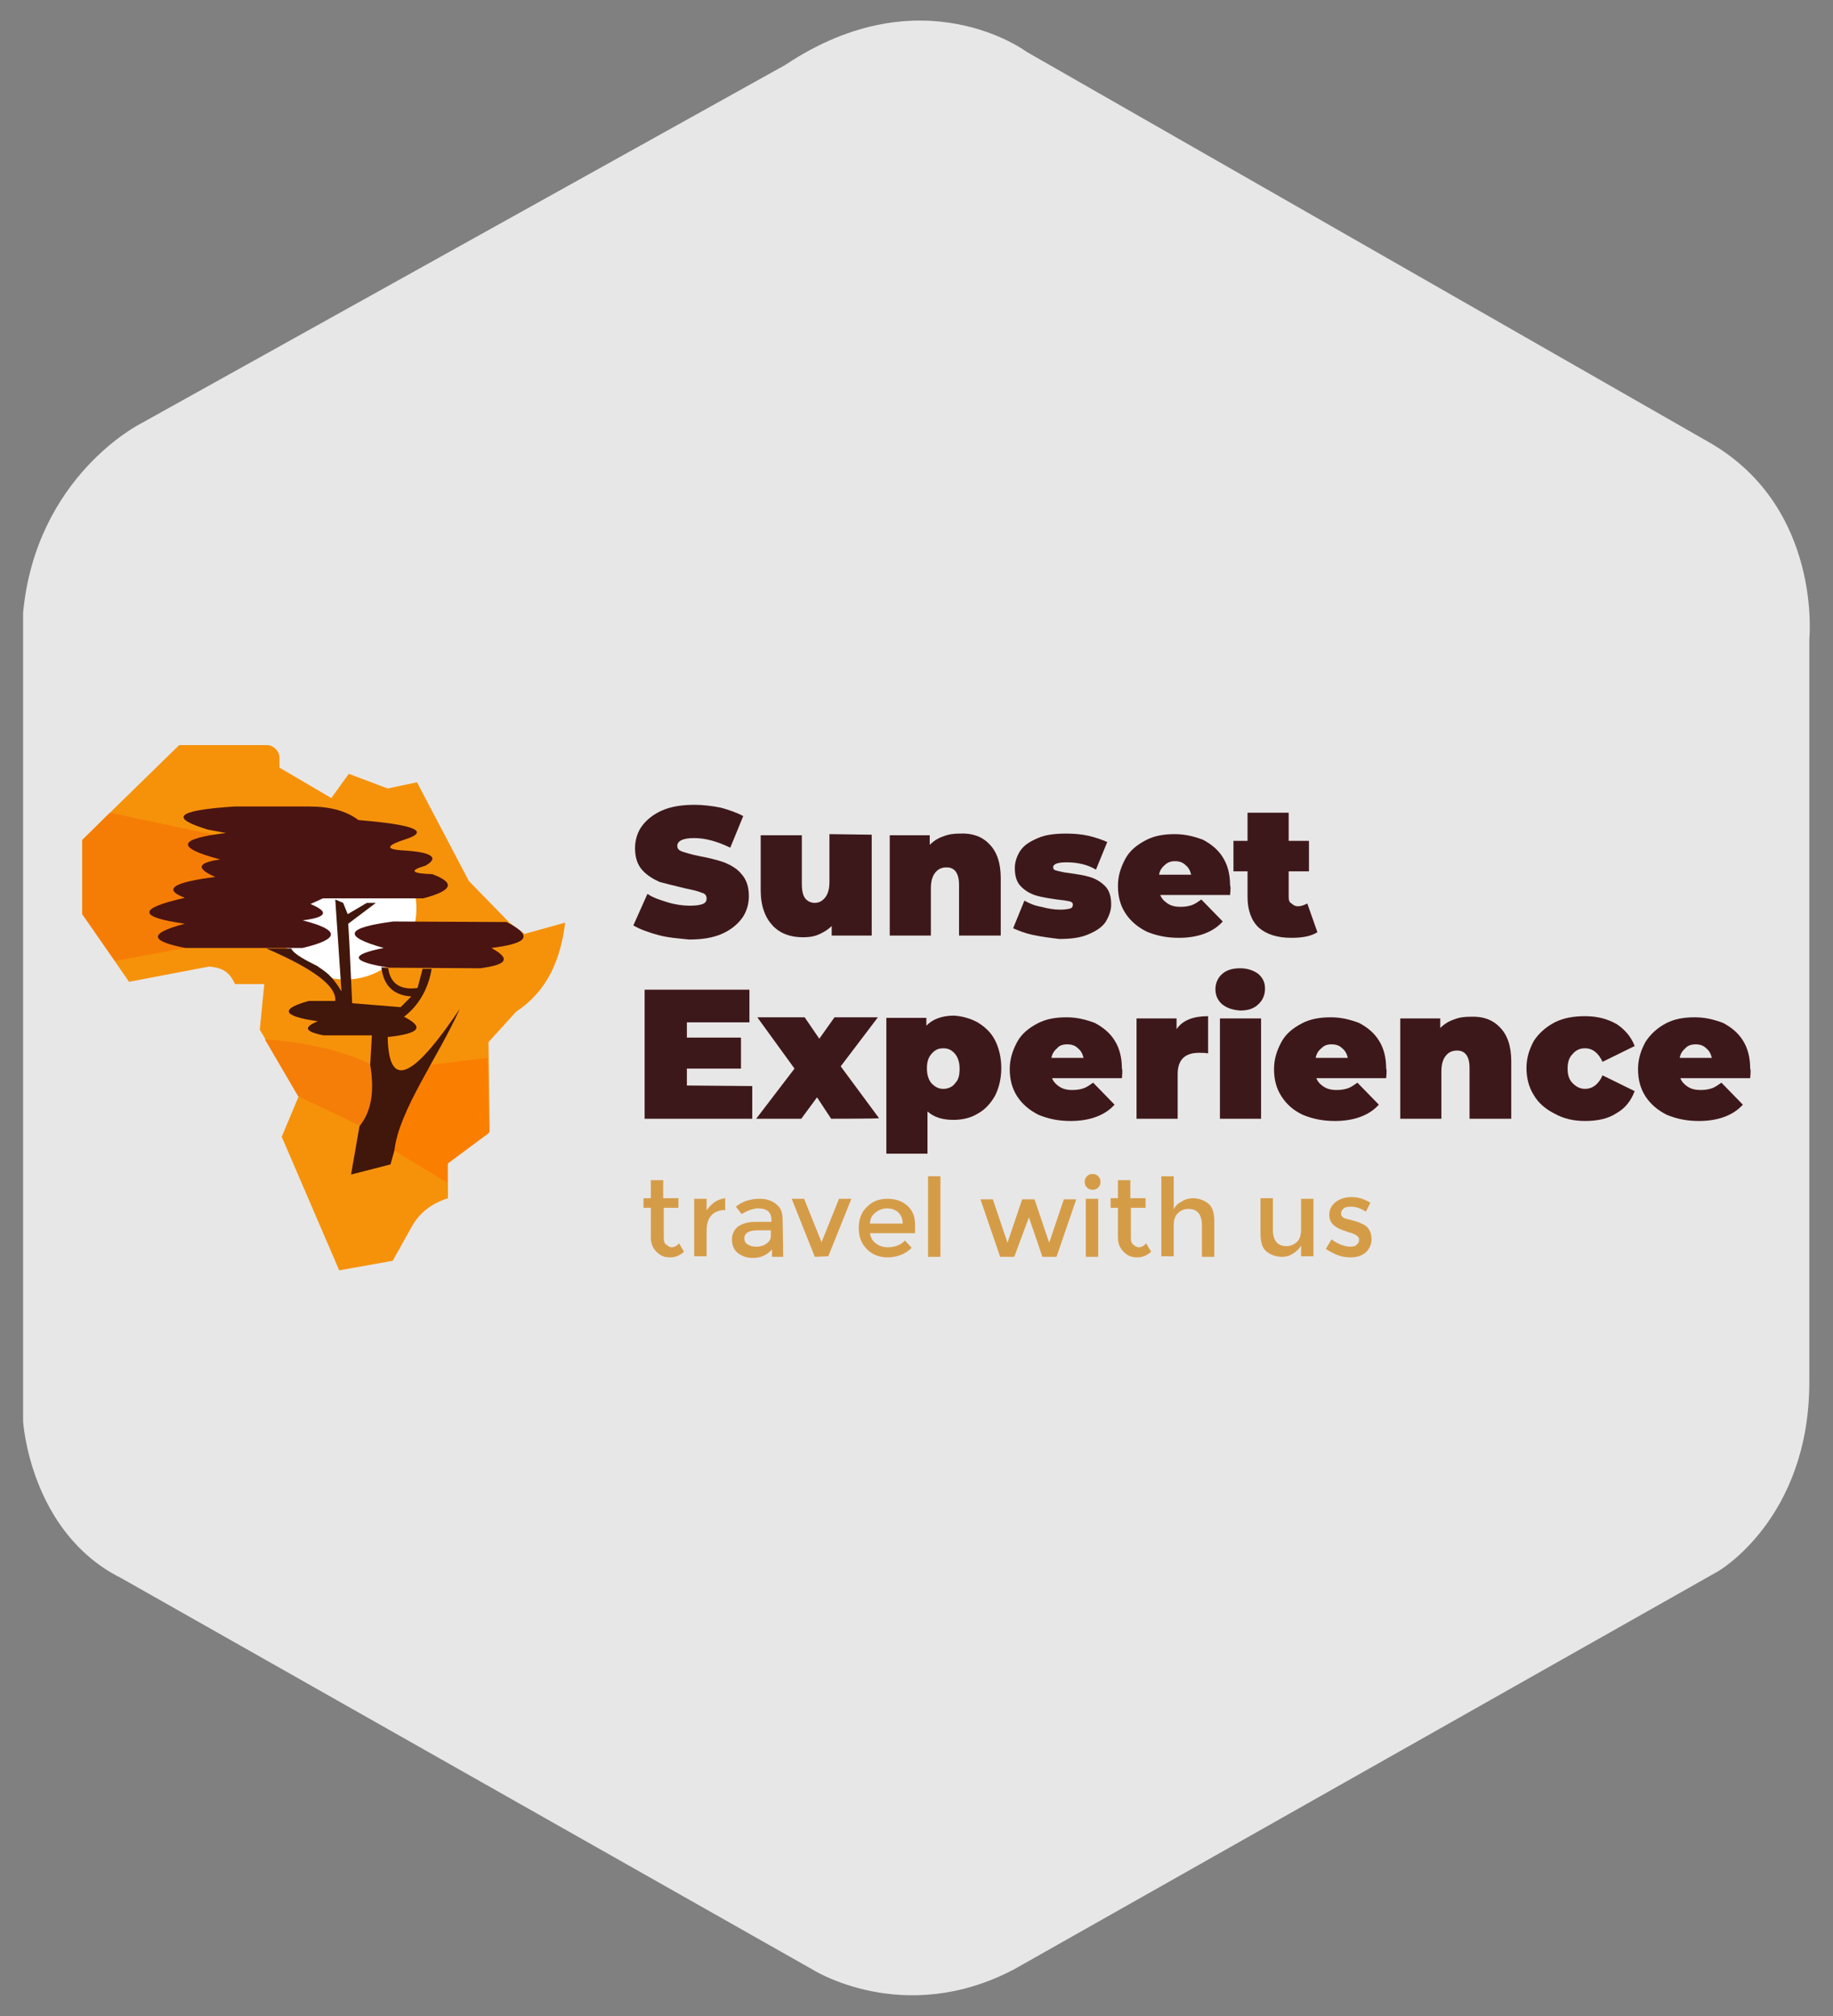 <svg xmlns="http://www.w3.org/2000/svg" xmlns:xlink="http://www.w3.org/1999/xlink" id="Layer_1" x="0px" y="0px" viewBox="0 0 325.3 357.7" style="enable-background:new 0 0 325.3 357.7;" xml:space="preserve"><rect x="0" y="0" width="325.3" height="357.7" fill="#808080" stroke="none"/><style type="text/css">	.st0{fill:#E8E7E7;}	.st1{fill:#3D181A;}	.st2{fill:#D59C48;}	.st3{fill:#F6920A;}	.st4{fill:#FFFFFF;}	.st5{fill:#FA7E00;}	.st6{fill:#F57E08;}	.st7{fill:#41160B;}	.st8{fill:#4A1412;}	.st9{fill:#F67D05;}</style><path class="st0" d="M24.9,75.2c0,0-18.5,9.3-20.8,33.5v143.5c0,0,1.2,19.7,17.4,27.8l122.6,69.4c0,0,16.2,10.4,35.9,0l124.9-70.6 c0,0,16.2-9.3,16.2-33.6V113.4c0,0,2.3-23.1-17.4-34.7L182.2,9.2c0,0-18.5-13.9-42.8,2.3L24.9,75.2z"></path><g>	<g>		<path class="st1" d="M116.8,165.9c-1.8-0.5-3.2-1-4.4-1.7l2.5-5.6c1,0.7,2.3,1.1,3.6,1.5s2.7,0.6,3.9,0.6c1,0,1.8-0.1,2.3-0.3   s0.7-0.5,0.7-1s-0.3-0.9-0.9-1c-0.6-0.3-1.6-0.5-3-0.8c-1.7-0.4-3.2-0.8-4.4-1.1c-1.1-0.5-2.2-1.1-3.1-2.1c-0.9-1-1.3-2.3-1.3-3.9   c0-1.4,0.4-2.8,1.2-3.9c0.8-1.1,2-2.1,3.6-2.8c1.6-0.7,3.5-1,5.8-1c1.5,0,3.1,0.2,4.6,0.5c1.5,0.4,2.9,0.9,4,1.5l-2.3,5.6   c-2.3-1.1-4.4-1.7-6.4-1.7s-3,0.5-3,1.4c0,0.5,0.3,0.8,0.9,1c0.6,0.2,1.5,0.5,3,0.8c1.7,0.3,3.2,0.7,4.4,1.1   c1.2,0.5,2.3,1.1,3.1,2.1c0.9,1,1.3,2.3,1.3,3.9c0,1.4-0.4,2.8-1.2,3.9c-0.8,1.1-2,2.1-3.6,2.8c-1.6,0.7-3.5,1-5.8,1   C120.5,166.5,118.6,166.4,116.8,165.9z"></path>		<path class="st1" d="M154.7,148.1V166h-7.1v-1.7c-0.7,0.7-1.4,1.1-2.3,1.5s-1.8,0.5-2.8,0.5c-2.3,0-4.1-0.7-5.4-2.1   s-2.1-3.4-2.1-6.3v-9.7h7.3v8.6c0,1.2,0.2,2.1,0.6,2.6c0.4,0.5,1,0.8,1.7,0.8s1.3-0.3,1.8-0.9c0.5-0.6,0.8-1.5,0.8-2.8V148   L154.7,148.1L154.7,148.1z"></path>		<path class="st1" d="M175.6,149.8c1.3,1.3,2,3.3,2,6V166h-7.4v-9c0-2.1-0.8-3.1-2.2-3.1c-0.9,0-1.5,0.3-2,0.9s-0.8,1.5-0.8,2.8   v8.4h-7.3v-17.8h7.1v1.7c0.7-0.7,1.5-1.2,2.4-1.5c1-0.4,1.9-0.5,3-0.5C172.5,147.8,174.3,148.4,175.6,149.8z"></path>		<path class="st1" d="M183.4,165.9c-1.5-0.3-2.7-0.8-3.6-1.2l2-4.9c0.9,0.5,1.8,0.9,3,1.1c1.1,0.3,2.3,0.5,3.3,0.5   c0.9,0,1.4-0.1,1.8-0.2s0.5-0.4,0.5-0.7s-0.2-0.5-0.7-0.6c-0.5-0.1-1.1-0.2-2.1-0.3c-1.4-0.2-2.7-0.4-3.7-0.7   c-1-0.3-1.9-0.8-2.7-1.6c-0.8-0.8-1.1-1.9-1.1-3.3c0-1.1,0.4-2.2,1-3.1c0.7-1,1.7-1.6,3.1-2.2c1.3-0.6,3.1-0.8,5-0.8   c1.3,0,2.7,0.1,4,0.4s2.4,0.7,3.3,1.1l-2,4.9c-1.5-0.9-3.3-1.3-5.2-1.3c-1.6,0-2.4,0.3-2.4,0.9c0,0.3,0.2,0.5,0.7,0.6   c0.5,0.1,1.1,0.3,2.1,0.4c1.4,0.2,2.7,0.4,3.7,0.7c1,0.3,1.9,0.8,2.7,1.6c0.8,0.8,1.1,1.9,1.1,3.3c0,1.1-0.4,2.1-1,3.1   c-0.7,1-1.7,1.6-3.1,2.2c-1.4,0.6-3.1,0.8-5.1,0.8C186.3,166.4,184.8,166.2,183.4,165.9z"></path>		<path class="st1" d="M218.3,158.8h-12.4c0.3,0.7,0.7,1.1,1.3,1.5c0.6,0.4,1.3,0.6,2.3,0.6c0.8,0,1.4-0.1,2-0.3   c0.6-0.2,1.1-0.6,1.7-1l3.8,3.9c-1.7,1.9-4.4,2.9-7.8,2.9c-2.2,0-4-0.4-5.7-1.1c-1.6-0.8-2.9-1.9-3.8-3.3s-1.3-3-1.3-4.8   c0-1.8,0.5-3.3,1.3-4.8s2.1-2.5,3.6-3.3c1.5-0.8,3.2-1.1,5.2-1.1c1.8,0,3.4,0.4,5,1c1.5,0.8,2.7,1.8,3.5,3.1   c0.9,1.4,1.3,3.1,1.3,5C218.4,157.2,218.4,157.8,218.3,158.8z M206.7,153.5c-0.5,0.4-0.9,1-1,1.7h5.7c-0.2-0.8-0.5-1.3-1-1.7   c-0.5-0.5-1.1-0.7-1.9-0.7C207.8,152.8,207.2,153,206.7,153.5z"></path>		<path class="st1" d="M233.8,165.4c-1.1,0.7-2.6,1-4.6,1c-2.5,0-4.4-0.6-5.8-1.8c-1.3-1.2-2-3.1-2-5.4v-4.6h-2.5v-5.4h2.5v-5h7.3v5   h3.6v5.4h-3.6v4.5c0,0.6,0.1,1,0.5,1.2c0.3,0.3,0.7,0.5,1.1,0.5c0.7,0,1.1-0.2,1.7-0.5L233.8,165.4z"></path>	</g>	<g>		<path class="st1" d="M133.5,192.7v5.8h-19.1v-22.9H133v5.8h-11.1v2.7h9.6v5.5h-9.6v3L133.5,192.7L133.5,192.7z"></path>		<path class="st1" d="M147.5,198.5l-2.5-3.8l-2.8,3.8h-8l6.8-8.9l-6.6-9.1h8.4l2.6,3.8l2.7-3.8h7.7l-6.6,8.7l6.8,9.2   C156,198.5,147.5,198.5,147.5,198.5z"></path>		<path class="st1" d="M173.5,181.4c1.3,0.8,2.4,1.8,3.1,3.2s1.1,3.1,1.1,4.9s-0.4,3.5-1.1,4.9c-0.8,1.4-1.8,2.5-3.1,3.2   c-1.3,0.8-2.8,1.1-4.3,1.1c-2,0-3.5-0.5-4.6-1.5v7.5h-7.3v-24.1h7.1v1.4c1-1.1,2.7-1.8,4.9-1.8   C170.8,180.3,172.2,180.7,173.5,181.4z M169.5,192.2c0.6-0.6,0.8-1.4,0.8-2.6c0-1.1-0.3-2-0.8-2.6c-0.6-0.7-1.2-1-2.1-1   s-1.5,0.3-2.1,1c-0.6,0.7-0.8,1.5-0.8,2.6c0,1.1,0.3,2,0.8,2.6c0.6,0.6,1.2,1,2.1,1S169.1,192.8,169.5,192.2z"></path>		<path class="st1" d="M199.1,191.3h-12.4c0.3,0.7,0.7,1.1,1.3,1.5c0.6,0.4,1.3,0.6,2.3,0.6c0.8,0,1.4-0.1,2-0.3   c0.6-0.2,1.1-0.6,1.7-1l3.8,3.9c-1.7,1.9-4.4,2.9-7.8,2.9c-2.2,0-4-0.4-5.7-1.1c-1.6-0.8-2.9-1.9-3.8-3.3c-0.9-1.4-1.3-3-1.3-4.8   c0-1.8,0.5-3.3,1.3-4.8s2.1-2.5,3.6-3.3c1.5-0.8,3.2-1.1,5.2-1.1c1.8,0,3.4,0.4,5,1c1.5,0.8,2.7,1.8,3.5,3.1   c0.9,1.4,1.3,3.1,1.3,5C199.2,189.7,199.2,190.3,199.1,191.3z M187.6,186c-0.5,0.4-0.9,1-1,1.7h5.7c-0.2-0.8-0.5-1.3-1-1.7   c-0.5-0.5-1.1-0.7-1.9-0.7S188,185.5,187.6,186z"></path>		<path class="st1" d="M214.4,180.3v6.6c-0.6-0.1-1.1-0.1-1.6-0.1c-2.6,0-3.8,1.3-3.8,3.8v7.9h-7.3v-17.8h7.1v1.9   C209.9,181,211.8,180.3,214.4,180.3z"></path>		<path class="st1" d="M216.9,178.2c-0.8-0.7-1.2-1.6-1.2-2.7c0-1,0.4-2,1.2-2.7c0.8-0.7,1.9-1,3.2-1s2.4,0.4,3.2,1   c0.8,0.7,1.2,1.5,1.2,2.6c0,1.1-0.4,2.1-1.2,2.8c-0.8,0.8-1.9,1.1-3.2,1.1C218.8,179.2,217.8,178.9,216.9,178.2z M216.5,180.7h7.3   v17.8h-7.3V180.7z"></path>		<path class="st1" d="M246,191.3h-12.4c0.3,0.7,0.7,1.1,1.3,1.5c0.6,0.4,1.3,0.6,2.3,0.6c0.8,0,1.4-0.1,2-0.3   c0.6-0.2,1.1-0.6,1.7-1l3.8,3.9c-1.7,1.9-4.4,2.9-7.8,2.9c-2.2,0-4-0.4-5.7-1.1c-1.7-0.8-2.9-1.9-3.8-3.3c-0.9-1.4-1.3-3-1.3-4.8   c0-1.8,0.5-3.3,1.3-4.8s2.1-2.5,3.6-3.3c1.5-0.8,3.2-1.1,5.2-1.1c1.8,0,3.4,0.4,5,1c1.5,0.8,2.7,1.8,3.5,3.1   c0.9,1.4,1.3,3.1,1.3,5C246.1,189.7,246.1,190.3,246,191.3z M234.5,186c-0.5,0.4-0.9,1-1,1.7h5.7c-0.2-0.8-0.5-1.3-1-1.7   c-0.5-0.5-1.1-0.7-1.9-0.7S235,185.5,234.5,186z"></path>		<path class="st1" d="M266.2,182.3c1.3,1.3,2,3.3,2,6v10.2h-7.4v-9c0-2.1-0.8-3.1-2.2-3.1c-0.9,0-1.5,0.3-2,0.9   c-0.5,0.6-0.8,1.5-0.8,2.8v8.4h-7.3v-17.8h7.1v1.7c0.7-0.7,1.5-1.2,2.4-1.5c1-0.4,1.9-0.5,3-0.5   C263.1,180.3,264.9,180.9,266.2,182.3z"></path>		<path class="st1" d="M275.9,197.6c-1.6-0.8-2.9-1.9-3.7-3.3c-0.9-1.4-1.3-3.1-1.3-4.8c0-1.8,0.5-3.3,1.3-4.8   c0.9-1.4,2.2-2.5,3.7-3.3c1.6-0.8,3.4-1.1,5.4-1.1c2.2,0,4,0.5,5.6,1.4c1.5,1,2.6,2.3,3.2,3.9l-5.7,2.8c-0.7-1.5-1.7-2.4-3.1-2.4   c-0.9,0-1.6,0.3-2.2,1c-0.6,0.6-0.9,1.4-0.9,2.6s0.3,2,0.9,2.6s1.3,1,2.2,1c1.3,0,2.4-0.8,3.1-2.4l5.7,2.8c-0.6,1.6-1.6,3-3.2,3.9   c-1.5,1-3.4,1.4-5.6,1.4C279.3,198.9,277.5,198.5,275.9,197.6z"></path>		<path class="st1" d="M310.6,191.3h-12.4c0.3,0.7,0.7,1.1,1.3,1.5c0.6,0.4,1.3,0.6,2.3,0.6c0.8,0,1.4-0.1,2-0.3   c0.6-0.2,1.1-0.6,1.7-1l3.8,3.9c-1.7,1.9-4.4,2.9-7.8,2.9c-2.2,0-4-0.4-5.7-1.1c-1.6-0.8-2.9-1.9-3.8-3.3c-0.9-1.4-1.3-3-1.3-4.8   c0-1.8,0.5-3.3,1.3-4.8c0.9-1.4,2.1-2.5,3.6-3.3c1.5-0.8,3.2-1.1,5.2-1.1c1.8,0,3.4,0.4,5,1c1.5,0.8,2.7,1.8,3.5,3.1   c0.9,1.4,1.3,3.1,1.3,5C310.7,189.7,310.7,190.3,310.6,191.3z M299.1,186c-0.5,0.4-0.9,1-1,1.7h5.7c-0.2-0.8-0.5-1.3-1-1.7   c-0.5-0.5-1.1-0.7-1.9-0.7C300.2,185.3,299.5,185.5,299.1,186z"></path>	</g>	<g>		<g>			<path class="st2" d="M117.8,214.5v5.2c0,0.5,0.1,0.9,0.4,1.1s0.6,0.5,1,0.5s0.9-0.2,1.3-0.7l0.9,1.5c-0.8,0.7-1.6,1-2.5,1    c-1,0-1.7-0.3-2.4-1s-1-1.5-1-2.6v-5.2h-1.3v-1.7h1.3v-3.2h2.2v3.2h2.7v1.7H117.8L117.8,214.5z"></path>			<path class="st2" d="M128.6,214.7c-1,0-1.9,0.4-2.4,1c-0.6,0.7-0.8,1.6-0.8,2.8v4.4h-2.2v-10.2h2.2v2.1c0.4-0.7,0.9-1.1,1.4-1.5    c0.6-0.4,1.2-0.6,1.9-0.7v2.2C128.6,214.7,128.6,214.7,128.6,214.7z"></path>			<path class="st2" d="M139,223h-2v-1.3c-0.9,1-2,1.5-3.4,1.5c-1,0-1.9-0.3-2.7-0.9c-0.7-0.6-1-1.4-1-2.4s0.4-1.7,1.1-2.3    c0.8-0.5,1.7-0.8,3.1-0.8h2.8v-0.4c0-1.3-0.8-2-2.3-2c-1,0-1.9,0.4-3,1l-1-1.3c1.2-1,2.7-1.4,4.2-1.4c1.2,0,2.2,0.3,3,1    c0.8,0.6,1.1,1.5,1.1,2.9L139,223L139,223z M136.8,219.2v-0.9h-2.4c-1.5,0-2.3,0.5-2.3,1.4c0,0.5,0.2,0.9,0.6,1.1    c0.4,0.3,1,0.4,1.6,0.4s1.3-0.2,1.8-0.6S136.8,219.9,136.8,219.2z"></path>			<path class="st2" d="M144.6,223l-4.1-10.3h2.2l3.1,7.7l3.1-7.7h2.2l-4.1,10.2L144.6,223L144.6,223z"></path>			<path class="st2" d="M162.4,218.8h-8c0.1,0.8,0.4,1.3,1,1.8c0.7,0.5,1.3,0.7,2.2,0.7c1.2,0,2.3-0.4,3-1.2l1.2,1.3    c-1.1,1.1-2.6,1.7-4.3,1.7c-1.4,0-2.7-0.5-3.6-1.4c-1-1-1.5-2.2-1.5-3.8s0.5-2.9,1.5-3.8c1-1,2.2-1.4,3.6-1.4s2.6,0.4,3.5,1.2    c1,0.9,1.4,2,1.4,3.4L162.4,218.8L162.4,218.8z M154.4,217.1h5.8c0-0.9-0.3-1.5-0.8-2c-0.6-0.5-1.2-0.7-2-0.7s-1.5,0.3-2.1,0.8    C154.7,215.7,154.4,216.3,154.4,217.1z"></path>			<path class="st2" d="M166.9,223h-2.2v-14.3h2.2V223z"></path>			<path class="st2" d="M180,223h-2.5l-3.5-10.2h2.2l2.6,7.7l2.6-7.7h2.2l2.6,7.7l2.6-7.7h2.2l-3.5,10.2h-2.5l-2.4-7L180,223z"></path>			<path class="st2" d="M192.9,210.7c-0.3-0.3-0.4-0.6-0.4-1c0-0.4,0.1-0.7,0.4-1c0.3-0.3,0.6-0.4,1-0.4s0.7,0.1,1,0.4    s0.4,0.6,0.4,1c0,0.4-0.1,0.7-0.4,1c-0.3,0.3-0.6,0.4-1,0.4S193.2,211,192.9,210.7z M194.9,223h-2.2v-10.3h2.2V223z"></path>			<path class="st2" d="M200.7,214.5v5.2c0,0.5,0.1,0.9,0.4,1.1c0.3,0.3,0.6,0.5,1,0.5s0.9-0.2,1.3-0.7l0.9,1.5    c-0.8,0.7-1.6,1-2.5,1c-1,0-1.7-0.3-2.4-1s-1-1.5-1-2.6v-5.2h-1.3v-1.7h1.3v-3.2h2.2v3.2h2.7v1.7H200.7L200.7,214.5z"></path>			<path class="st2" d="M208.3,217.4v5.5h-2.2v-14.2h2.2v5.9c0.3-0.7,0.8-1.1,1.4-1.4c0.6-0.4,1.3-0.6,2-0.6c1.1,0,2.1,0.4,2.8,1    s1,1.7,1,3.1v6.3h-2.2v-5.6c0-1.9-0.8-2.9-2.4-2.9c-0.8,0-1.4,0.3-1.9,0.8C208.5,215.8,208.3,216.5,208.3,217.4z"></path>			<path class="st2" d="M230.9,218.2v-5.5h2.2v10.2h-2.2V221c-0.4,0.7-0.9,1.1-1.4,1.4c-0.6,0.4-1.2,0.6-2,0.6c-1.1,0-2.1-0.4-2.8-1    s-1-1.7-1-3.1v-6.3h2.2v5.6c0,1.9,0.8,2.9,2.4,2.9c0.8,0,1.4-0.3,1.9-0.8C230.6,220,230.9,219.2,230.9,218.2z"></path>			<path class="st2" d="M243.4,219.9c0,1-0.4,1.7-1,2.3c-0.7,0.6-1.6,0.9-2.7,0.9c-0.8,0-1.5-0.1-2.3-0.4c-0.8-0.3-1.5-0.7-2.1-1.1    l1-1.7c1.2,0.9,2.4,1.3,3.4,1.3c0.5,0,0.9-0.1,1.1-0.4c0.3-0.2,0.4-0.5,0.4-0.9c0-0.5-0.7-1-2-1.3c-0.1,0-0.2-0.1-0.2-0.1    c-2.1-0.6-3.1-1.5-3.1-2.9c0-1,0.4-1.7,1.1-2.3c0.8-0.6,1.7-0.9,2.9-0.9s2.3,0.4,3.3,1l-0.8,1.6c-0.9-0.6-1.7-0.9-2.7-0.9    c-0.5,0-1,0.1-1.2,0.3c-0.3,0.2-0.5,0.5-0.5,0.9c0,0.4,0.2,0.6,0.5,0.8c0.2,0.1,0.6,0.2,1,0.3s0.8,0.2,1.1,0.3    c0.3,0.1,0.7,0.2,1,0.4c0.3,0.1,0.7,0.3,1,0.6C243.1,218.2,243.4,218.9,243.4,219.9z"></path>		</g>	</g>	<g>		<path class="st3" d="M22.9,174.2l-8.3-12v-4.3V149l17.2-16.8h15.5c1.2,0,2.3,1,2.3,2.3v1.7l9.2,5.4l3.1-4.3l6.9,2.6l5.2-1.1   l9.2,17.5l7.2,7.4l2.7,2l7.2-2c-0.8,6.5-3.1,12.1-8.7,15.8l-4.9,5.4l0.2,15.9l-7.4,5.5v6.3c-3.1,1-5.1,2.7-6.4,5l-3.4,6.1   l-9.5,1.7l-10.2-23.7l3.1-7.4l-7-11.6l0.8-8.1h-5.2c-0.7-1.5-1.6-2.9-4.6-3.1L22.9,174.2z"></path>		<circle class="st4" cx="61.3" cy="161.2" r="12.6"></circle>		<path class="st5" d="M79.3,209.8l-9.4-5.7c0.9-6.1,3-11.3,6.7-15.2l9.9-1.2l0.3,13.3l-7.4,5.5C79.3,206.4,79.3,209.8,79.3,209.8z"></path>		<path class="st6" d="M52.9,194.5l10.9,5.2c2.3-2.6,2.5-6.5,1.9-10.9c-5.7-2.7-12-3.9-18.7-4.4L52.9,194.5z"></path>		<path class="st7" d="M59.5,177.6h-4.7c-5.1,1.4-4.8,2.7,1.6,3.6c-3.2,1.3-1.5,2,1,2.5H66l-0.3,5.2c0.7,4.3,0.4,8.1-1.9,10.9   l-1.5,8.6l7-1.8l0.7-2.5c0.8-7.1,7.7-16.4,11.6-25.1c-7.2,10.7-12.6,15.6-12.8,5c6.5-0.7,6-2,2.9-3.6c2.9-2.2,4.4-5.4,4.9-8.5H75   l-0.9,3.4c-3,0.4-4.8-0.7-5.2-3.5l-1.2-0.2c0.3,3.1,2,5,5.3,5.2l-1.9,1.9l-8.6-0.7L62,167.3l-0.2-3.4l4.9-3.7h-1.6l-3.4,2l-0.8-2   l-1.4-0.6l1.1,16.3c-1.8-3-2.9-3.5-4.3-4.5c-1.8-0.9-4.2-2.1-4.6-3.1h-4.4C54,171.2,59.8,174.5,59.5,177.6z"></path>		<path class="st8" d="M85.3,171.8l-16.2-0.1c-7-1.1-7.1-2.3-1-3.5c-7.5-2.1-6.7-3.6,1.7-4.7l20.1,0.1c5.5,2.8,2.8,3.9-2.7,4.6   C91.6,170.6,88.6,171.3,85.3,171.8z"></path>		<polygon class="st9" points="14.6,149.1 19.5,144.2 42.6,149.1 32.9,168.2 20.4,170.5 14.6,162.2   "></polygon>		<path class="st8" d="M32.9,168.2h20.8c6.7-1.6,6.7-3.2,0-4.9c4-0.5,5-1.4,1.4-2.9l2.2-1h17.8c5.7-1.5,5.4-2.9,1.6-4.3   c-3.5-0.1-4.3-0.6-1.2-1.5c2.5-1.4,1.2-2.4-3.8-2.7c-3.8-0.2-2.7-1,0-1.9c5.5-1.7,0.4-2.8-8.1-3.5c-2.1-1.6-5-2.4-8.7-2.4H41.6   c-10.8,0.7-11.3,2.1-4.7,4.1l3.2,0.6c-8.3,1-9.3,2.5-1,4.7c-4.4,0.6-4.1,1.7-0.9,3.1c-7.1,0.9-9.6,2.1-5.4,3.7   c-8.4,1.9-8.4,3.4,0,4.6C25.6,165.8,27.3,167.1,32.9,168.2z"></path>	</g></g></svg>